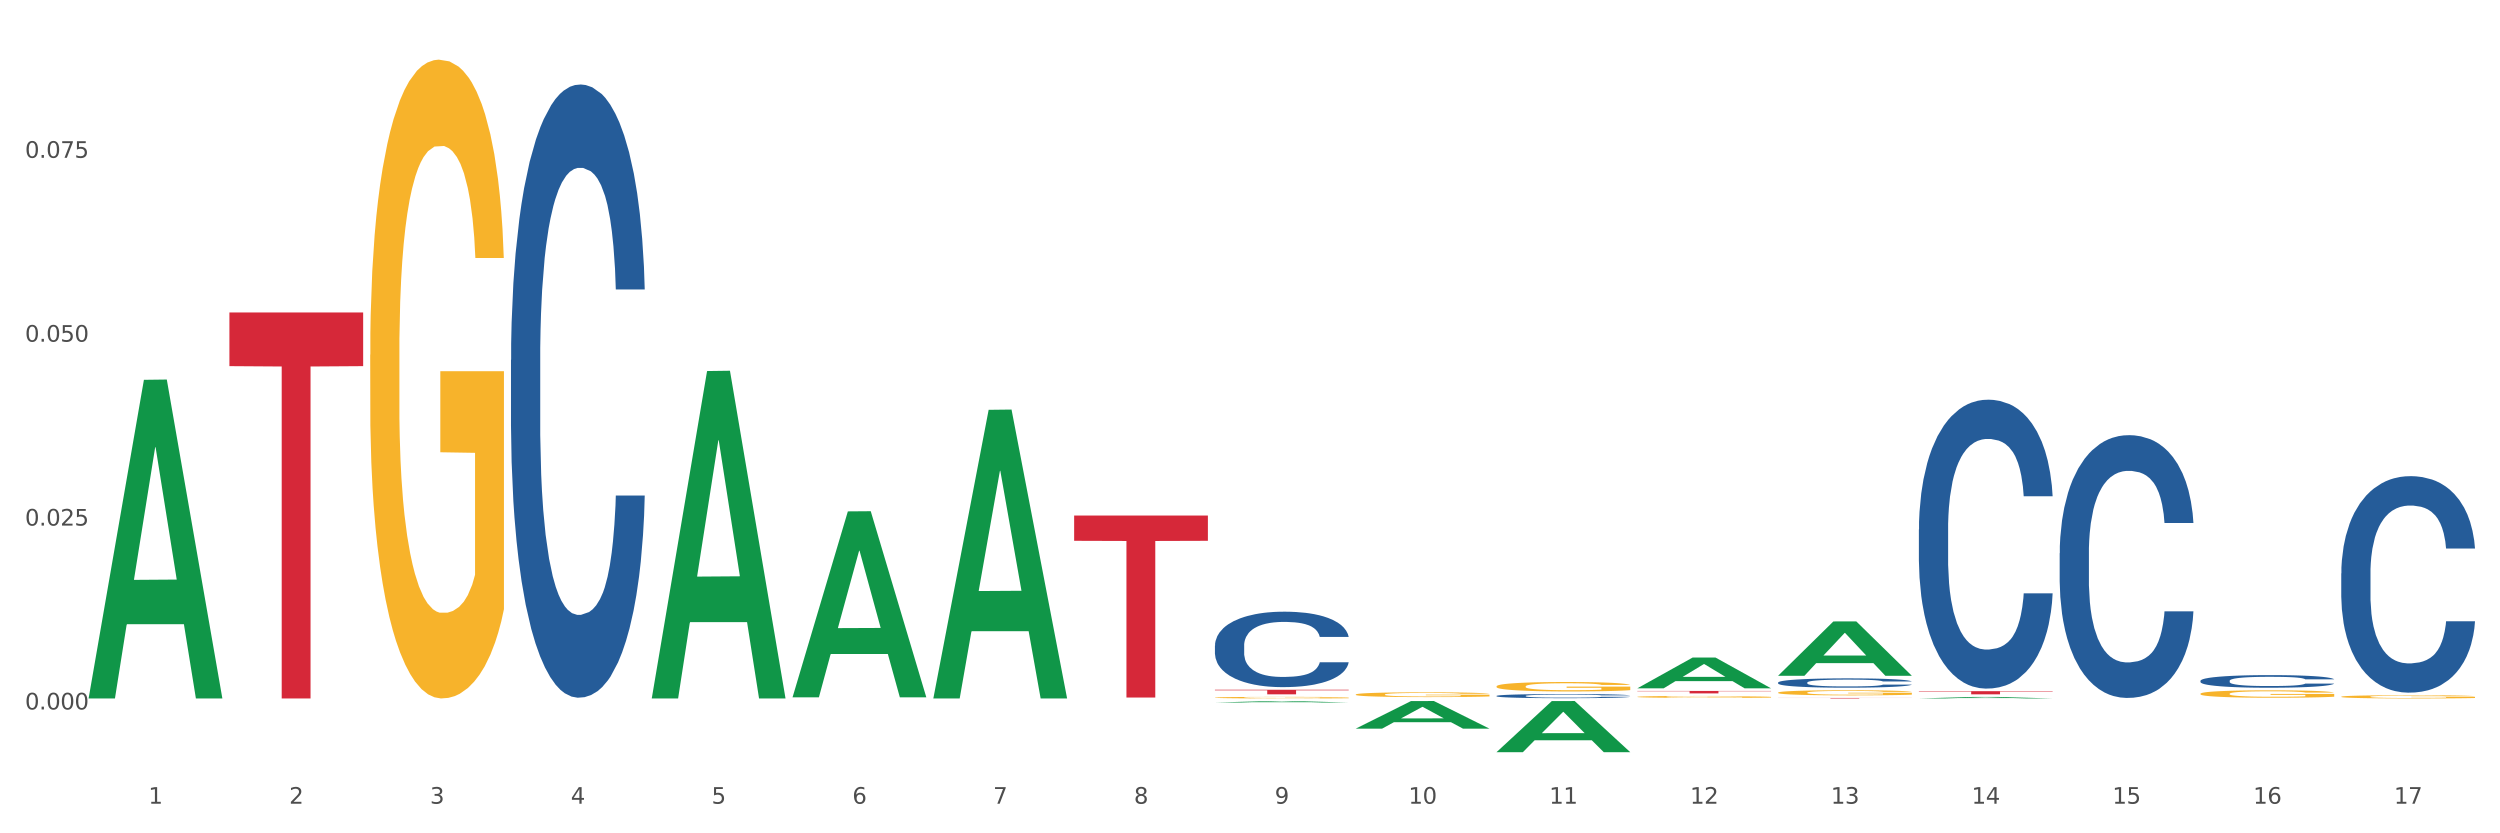 <?xml version="1.0" encoding="utf-8" standalone="no"?>
<!DOCTYPE svg PUBLIC "-//W3C//DTD SVG 1.1//EN"
  "http://www.w3.org/Graphics/SVG/1.1/DTD/svg11.dtd">
<svg xmlns:xlink="http://www.w3.org/1999/xlink" width="1080pt" height="360pt" viewBox="0 0 1080 360" xmlns="http://www.w3.org/2000/svg" version="1.1">
 <rect x="0" y="0" width="1080" height="360" fill="#333333" stroke="none"/>
 <defs>
  <style type="text/css">*{stroke-linejoin: round; stroke-linecap: butt}</style>
 </defs>
 <g id="figure_1">
  <g id="patch_1">
   <path d="M 0 360 
L 1080 360 
L 1080 0 
L 0 0 
z
" style="fill: #ffffff; stroke: #ffffff; stroke-linejoin: miter"/>
  </g>
  <g id="axes_1">
   <g id="matplotlib.axis_1">
    <g id="xtick_1">
     <g id="text_1">
      <!-- 1 -->
      <g style="fill: #4d4d4d" transform="translate(64.119 347.204) scale(0.096 -0.096)">
       <defs>
        <path id="DejaVuSans-31" d="M 794 531 
L 1825 531 
L 1825 4091 
L 703 3866 
L 703 4441 
L 1819 4666 
L 2450 4666 
L 2450 531 
L 3481 531 
L 3481 0 
L 794 0 
L 794 531 
z
" transform="scale(0.016)"/>
       </defs>
       <use xlink:href="#DejaVuSans-31"/>
      </g>
     </g>
    </g>
    <g id="xtick_2">
     <g id="text_2">
      <!-- 2 -->
      <g style="fill: #4d4d4d" transform="translate(124.94 347.204) scale(0.096 -0.096)">
       <defs>
        <path id="DejaVuSans-32" d="M 1228 531 
L 3431 531 
L 3431 0 
L 469 0 
L 469 531 
Q 828 903 1448 1529 
Q 2069 2156 2228 2338 
Q 2531 2678 2651 2914 
Q 2772 3150 2772 3378 
Q 2772 3750 2511 3984 
Q 2250 4219 1831 4219 
Q 1534 4219 1204 4116 
Q 875 4013 500 3803 
L 500 4441 
Q 881 4594 1212 4672 
Q 1544 4750 1819 4750 
Q 2544 4750 2975 4387 
Q 3406 4025 3406 3419 
Q 3406 3131 3298 2873 
Q 3191 2616 2906 2266 
Q 2828 2175 2409 1742 
Q 1991 1309 1228 531 
z
" transform="scale(0.016)"/>
       </defs>
       <use xlink:href="#DejaVuSans-32"/>
      </g>
     </g>
    </g>
    <g id="xtick_3">
     <g id="text_3">
      <!-- 3 -->
      <g style="fill: #4d4d4d" transform="translate(185.761 347.204) scale(0.096 -0.096)">
       <defs>
        <path id="DejaVuSans-33" d="M 2597 2516 
Q 3050 2419 3304 2112 
Q 3559 1806 3559 1356 
Q 3559 666 3084 287 
Q 2609 -91 1734 -91 
Q 1441 -91 1130 -33 
Q 819 25 488 141 
L 488 750 
Q 750 597 1062 519 
Q 1375 441 1716 441 
Q 2309 441 2620 675 
Q 2931 909 2931 1356 
Q 2931 1769 2642 2001 
Q 2353 2234 1838 2234 
L 1294 2234 
L 1294 2753 
L 1863 2753 
Q 2328 2753 2575 2939 
Q 2822 3125 2822 3475 
Q 2822 3834 2567 4026 
Q 2313 4219 1838 4219 
Q 1578 4219 1281 4162 
Q 984 4106 628 3988 
L 628 4550 
Q 988 4650 1302 4700 
Q 1616 4750 1894 4750 
Q 2613 4750 3031 4423 
Q 3450 4097 3450 3541 
Q 3450 3153 3228 2886 
Q 3006 2619 2597 2516 
z
" transform="scale(0.016)"/>
       </defs>
       <use xlink:href="#DejaVuSans-33"/>
      </g>
     </g>
    </g>
    <g id="xtick_4">
     <g id="text_4">
      <!-- 4 -->
      <g style="fill: #4d4d4d" transform="translate(246.582 347.204) scale(0.096 -0.096)">
       <defs>
        <path id="DejaVuSans-34" d="M 2419 4116 
L 825 1625 
L 2419 1625 
L 2419 4116 
z
M 2253 4666 
L 3047 4666 
L 3047 1625 
L 3713 1625 
L 3713 1100 
L 3047 1100 
L 3047 0 
L 2419 0 
L 2419 1100 
L 313 1100 
L 313 1709 
L 2253 4666 
z
" transform="scale(0.016)"/>
       </defs>
       <use xlink:href="#DejaVuSans-34"/>
      </g>
     </g>
    </g>
    <g id="xtick_5">
     <g id="text_5">
      <!-- 5 -->
      <g style="fill: #4d4d4d" transform="translate(307.403 347.204) scale(0.096 -0.096)">
       <defs>
        <path id="DejaVuSans-35" d="M 691 4666 
L 3169 4666 
L 3169 4134 
L 1269 4134 
L 1269 2991 
Q 1406 3038 1543 3061 
Q 1681 3084 1819 3084 
Q 2600 3084 3056 2656 
Q 3513 2228 3513 1497 
Q 3513 744 3044 326 
Q 2575 -91 1722 -91 
Q 1428 -91 1123 -41 
Q 819 9 494 109 
L 494 744 
Q 775 591 1075 516 
Q 1375 441 1709 441 
Q 2250 441 2565 725 
Q 2881 1009 2881 1497 
Q 2881 1984 2565 2268 
Q 2250 2553 1709 2553 
Q 1456 2553 1204 2497 
Q 953 2441 691 2322 
L 691 4666 
z
" transform="scale(0.016)"/>
       </defs>
       <use xlink:href="#DejaVuSans-35"/>
      </g>
     </g>
    </g>
    <g id="xtick_6">
     <g id="text_6">
      <!-- 6 -->
      <g style="fill: #4d4d4d" transform="translate(368.224 347.204) scale(0.096 -0.096)">
       <defs>
        <path id="DejaVuSans-36" d="M 2113 2584 
Q 1688 2584 1439 2293 
Q 1191 2003 1191 1497 
Q 1191 994 1439 701 
Q 1688 409 2113 409 
Q 2538 409 2786 701 
Q 3034 994 3034 1497 
Q 3034 2003 2786 2293 
Q 2538 2584 2113 2584 
z
M 3366 4563 
L 3366 3988 
Q 3128 4100 2886 4159 
Q 2644 4219 2406 4219 
Q 1781 4219 1451 3797 
Q 1122 3375 1075 2522 
Q 1259 2794 1537 2939 
Q 1816 3084 2150 3084 
Q 2853 3084 3261 2657 
Q 3669 2231 3669 1497 
Q 3669 778 3244 343 
Q 2819 -91 2113 -91 
Q 1303 -91 875 529 
Q 447 1150 447 2328 
Q 447 3434 972 4092 
Q 1497 4750 2381 4750 
Q 2619 4750 2861 4703 
Q 3103 4656 3366 4563 
z
" transform="scale(0.016)"/>
       </defs>
       <use xlink:href="#DejaVuSans-36"/>
      </g>
     </g>
    </g>
    <g id="xtick_7">
     <g id="text_7">
      <!-- 7 -->
      <g style="fill: #4d4d4d" transform="translate(429.045 347.204) scale(0.096 -0.096)">
       <defs>
        <path id="DejaVuSans-37" d="M 525 4666 
L 3525 4666 
L 3525 4397 
L 1831 0 
L 1172 0 
L 2766 4134 
L 525 4134 
L 525 4666 
z
" transform="scale(0.016)"/>
       </defs>
       <use xlink:href="#DejaVuSans-37"/>
      </g>
     </g>
    </g>
    <g id="xtick_8">
     <g id="text_8">
      <!-- 8 -->
      <g style="fill: #4d4d4d" transform="translate(489.866 347.204) scale(0.096 -0.096)">
       <defs>
        <path id="DejaVuSans-38" d="M 2034 2216 
Q 1584 2216 1326 1975 
Q 1069 1734 1069 1313 
Q 1069 891 1326 650 
Q 1584 409 2034 409 
Q 2484 409 2743 651 
Q 3003 894 3003 1313 
Q 3003 1734 2745 1975 
Q 2488 2216 2034 2216 
z
M 1403 2484 
Q 997 2584 770 2862 
Q 544 3141 544 3541 
Q 544 4100 942 4425 
Q 1341 4750 2034 4750 
Q 2731 4750 3128 4425 
Q 3525 4100 3525 3541 
Q 3525 3141 3298 2862 
Q 3072 2584 2669 2484 
Q 3125 2378 3379 2068 
Q 3634 1759 3634 1313 
Q 3634 634 3220 271 
Q 2806 -91 2034 -91 
Q 1263 -91 848 271 
Q 434 634 434 1313 
Q 434 1759 690 2068 
Q 947 2378 1403 2484 
z
M 1172 3481 
Q 1172 3119 1398 2916 
Q 1625 2713 2034 2713 
Q 2441 2713 2670 2916 
Q 2900 3119 2900 3481 
Q 2900 3844 2670 4047 
Q 2441 4250 2034 4250 
Q 1625 4250 1398 4047 
Q 1172 3844 1172 3481 
z
" transform="scale(0.016)"/>
       </defs>
       <use xlink:href="#DejaVuSans-38"/>
      </g>
     </g>
    </g>
    <g id="xtick_9">
     <g id="text_9">
      <!-- 9 -->
      <g style="fill: #4d4d4d" transform="translate(550.688 347.204) scale(0.096 -0.096)">
       <defs>
        <path id="DejaVuSans-39" d="M 703 97 
L 703 672 
Q 941 559 1184 500 
Q 1428 441 1663 441 
Q 2288 441 2617 861 
Q 2947 1281 2994 2138 
Q 2813 1869 2534 1725 
Q 2256 1581 1919 1581 
Q 1219 1581 811 2004 
Q 403 2428 403 3163 
Q 403 3881 828 4315 
Q 1253 4750 1959 4750 
Q 2769 4750 3195 4129 
Q 3622 3509 3622 2328 
Q 3622 1225 3098 567 
Q 2575 -91 1691 -91 
Q 1453 -91 1209 -44 
Q 966 3 703 97 
z
M 1959 2075 
Q 2384 2075 2632 2365 
Q 2881 2656 2881 3163 
Q 2881 3666 2632 3958 
Q 2384 4250 1959 4250 
Q 1534 4250 1286 3958 
Q 1038 3666 1038 3163 
Q 1038 2656 1286 2365 
Q 1534 2075 1959 2075 
z
" transform="scale(0.016)"/>
       </defs>
       <use xlink:href="#DejaVuSans-39"/>
      </g>
     </g>
    </g>
    <g id="xtick_10">
     <g id="text_10">
      <!-- 10 -->
      <g style="fill: #4d4d4d" transform="translate(608.455 347.204) scale(0.096 -0.096)">
       <defs>
        <path id="DejaVuSans-30" d="M 2034 4250 
Q 1547 4250 1301 3770 
Q 1056 3291 1056 2328 
Q 1056 1369 1301 889 
Q 1547 409 2034 409 
Q 2525 409 2770 889 
Q 3016 1369 3016 2328 
Q 3016 3291 2770 3770 
Q 2525 4250 2034 4250 
z
M 2034 4750 
Q 2819 4750 3233 4129 
Q 3647 3509 3647 2328 
Q 3647 1150 3233 529 
Q 2819 -91 2034 -91 
Q 1250 -91 836 529 
Q 422 1150 422 2328 
Q 422 3509 836 4129 
Q 1250 4750 2034 4750 
z
" transform="scale(0.016)"/>
       </defs>
       <use xlink:href="#DejaVuSans-31"/>
       <use xlink:href="#DejaVuSans-30" transform="translate(63.623 0)"/>
      </g>
     </g>
    </g>
    <g id="xtick_11">
     <g id="text_11">
      <!-- 11 -->
      <g style="fill: #4d4d4d" transform="translate(669.276 347.204) scale(0.096 -0.096)">
       <use xlink:href="#DejaVuSans-31"/>
       <use xlink:href="#DejaVuSans-31" transform="translate(63.623 0)"/>
      </g>
     </g>
    </g>
    <g id="xtick_12">
     <g id="text_12">
      <!-- 12 -->
      <g style="fill: #4d4d4d" transform="translate(730.097 347.204) scale(0.096 -0.096)">
       <use xlink:href="#DejaVuSans-31"/>
       <use xlink:href="#DejaVuSans-32" transform="translate(63.623 0)"/>
      </g>
     </g>
    </g>
    <g id="xtick_13">
     <g id="text_13">
      <!-- 13 -->
      <g style="fill: #4d4d4d" transform="translate(790.918 347.204) scale(0.096 -0.096)">
       <use xlink:href="#DejaVuSans-31"/>
       <use xlink:href="#DejaVuSans-33" transform="translate(63.623 0)"/>
      </g>
     </g>
    </g>
    <g id="xtick_14">
     <g id="text_14">
      <!-- 14 -->
      <g style="fill: #4d4d4d" transform="translate(851.739 347.204) scale(0.096 -0.096)">
       <use xlink:href="#DejaVuSans-31"/>
       <use xlink:href="#DejaVuSans-34" transform="translate(63.623 0)"/>
      </g>
     </g>
    </g>
    <g id="xtick_15">
     <g id="text_15">
      <!-- 15 -->
      <g style="fill: #4d4d4d" transform="translate(912.56 347.204) scale(0.096 -0.096)">
       <use xlink:href="#DejaVuSans-31"/>
       <use xlink:href="#DejaVuSans-35" transform="translate(63.623 0)"/>
      </g>
     </g>
    </g>
    <g id="xtick_16">
     <g id="text_16">
      <!-- 16 -->
      <g style="fill: #4d4d4d" transform="translate(973.381 347.204) scale(0.096 -0.096)">
       <use xlink:href="#DejaVuSans-31"/>
       <use xlink:href="#DejaVuSans-36" transform="translate(63.623 0)"/>
      </g>
     </g>
    </g>
    <g id="xtick_17">
     <g id="text_17">
      <!-- 17 -->
      <g style="fill: #4d4d4d" transform="translate(1034.202 347.204) scale(0.096 -0.096)">
       <use xlink:href="#DejaVuSans-31"/>
       <use xlink:href="#DejaVuSans-37" transform="translate(63.623 0)"/>
      </g>
     </g>
    </g>
    <g id="xtick_18"/>
    <g id="xtick_19"/>
    <g id="xtick_20"/>
    <g id="xtick_21"/>
    <g id="xtick_22"/>
    <g id="xtick_23"/>
    <g id="xtick_24"/>
    <g id="xtick_25"/>
    <g id="xtick_26"/>
    <g id="xtick_27"/>
    <g id="xtick_28"/>
    <g id="xtick_29"/>
    <g id="xtick_30"/>
    <g id="xtick_31"/>
    <g id="xtick_32"/>
    <g id="xtick_33"/>
   </g>
   <g id="matplotlib.axis_2">
    <g id="ytick_1">
     <g id="text_18">
      <!-- 0.000 -->
      <g style="fill: #4d4d4d" transform="translate(10.8 306.49) scale(0.096 -0.096)">
       <defs>
        <path id="DejaVuSans-2e" d="M 684 794 
L 1344 794 
L 1344 0 
L 684 0 
L 684 794 
z
" transform="scale(0.016)"/>
       </defs>
       <use xlink:href="#DejaVuSans-30"/>
       <use xlink:href="#DejaVuSans-2e" transform="translate(63.623 0)"/>
       <use xlink:href="#DejaVuSans-30" transform="translate(95.41 0)"/>
       <use xlink:href="#DejaVuSans-30" transform="translate(159.033 0)"/>
       <use xlink:href="#DejaVuSans-30" transform="translate(222.656 0)"/>
      </g>
     </g>
    </g>
    <g id="ytick_2">
     <g id="text_19">
      <!-- 0.025 -->
      <g style="fill: #4d4d4d" transform="translate(10.8 227.051) scale(0.096 -0.096)">
       <use xlink:href="#DejaVuSans-30"/>
       <use xlink:href="#DejaVuSans-2e" transform="translate(63.623 0)"/>
       <use xlink:href="#DejaVuSans-30" transform="translate(95.41 0)"/>
       <use xlink:href="#DejaVuSans-32" transform="translate(159.033 0)"/>
       <use xlink:href="#DejaVuSans-35" transform="translate(222.656 0)"/>
      </g>
     </g>
    </g>
    <g id="ytick_3">
     <g id="text_20">
      <!-- 0.050 -->
      <g style="fill: #4d4d4d" transform="translate(10.8 147.611) scale(0.096 -0.096)">
       <use xlink:href="#DejaVuSans-30"/>
       <use xlink:href="#DejaVuSans-2e" transform="translate(63.623 0)"/>
       <use xlink:href="#DejaVuSans-30" transform="translate(95.41 0)"/>
       <use xlink:href="#DejaVuSans-35" transform="translate(159.033 0)"/>
       <use xlink:href="#DejaVuSans-30" transform="translate(222.656 0)"/>
      </g>
     </g>
    </g>
    <g id="ytick_4">
     <g id="text_21">
      <!-- 0.075 -->
      <g style="fill: #4d4d4d" transform="translate(10.8 68.172) scale(0.096 -0.096)">
       <use xlink:href="#DejaVuSans-30"/>
       <use xlink:href="#DejaVuSans-2e" transform="translate(63.623 0)"/>
       <use xlink:href="#DejaVuSans-30" transform="translate(95.41 0)"/>
       <use xlink:href="#DejaVuSans-37" transform="translate(159.033 0)"/>
       <use xlink:href="#DejaVuSans-35" transform="translate(222.656 0)"/>
      </g>
     </g>
    </g>
    <g id="ytick_5"/>
    <g id="ytick_6"/>
    <g id="ytick_7"/>
    <g id="ytick_8"/>
   </g>
   <g id="PolyCollection_1">
    <path d="M 38.283 301.476 
L 38.343 301.346 
L 62.169 164.084 
L 72.058 163.955 
L 96.063 301.734 
L 84.626 301.734 
L 79.444 269.651 
L 54.843 269.651 
L 54.664 270.168 
L 49.66 301.734 
L 38.283 301.734 
L 38.283 301.476 
L 57.94 250.504 
L 76.346 250.374 
L 67.233 193.322 
L 67.113 193.063 
L 66.994 193.451 
L 57.881 250.374 
L 57.94 250.504 
L 38.283 301.476 
z
" clip-path="url(#p2cca2218b0)" style="fill: #109648"/>
    <path d="M 646.494 296.516 
L 646.562 296.512 
L 646.562 296.377 
L 646.698 296.262 
L 647.38 295.981 
L 648.404 295.75 
L 649.154 295.627 
L 649.904 295.526 
L 650.791 295.425 
L 651.883 295.32 
L 653.861 295.167 
L 655.089 295.089 
L 656.59 295.006 
L 659.318 294.887 
L 661.297 294.82 
L 663.343 294.764 
L 666.686 294.696 
L 668.869 294.666 
L 671.188 294.644 
L 673.985 294.629 
L 676.1 294.625 
L 680.739 294.637 
L 684.695 294.67 
L 686.605 294.696 
L 689.061 294.741 
L 690.357 294.771 
L 692.472 294.831 
L 694.655 294.909 
L 696.156 294.977 
L 698.407 295.104 
L 700.112 295.231 
L 701.681 295.387 
L 702.5 295.496 
L 703.114 295.597 
L 703.66 295.712 
L 704.205 295.895 
L 691.926 295.895 
L 691.449 295.765 
L 690.698 295.641 
L 689.607 295.522 
L 688.652 295.447 
L 687.015 295.354 
L 685.514 295.294 
L 683.945 295.249 
L 682.035 295.212 
L 680.534 295.193 
L 678.419 295.178 
L 674.258 295.182 
L 671.461 295.212 
L 669.551 295.249 
L 668.323 295.283 
L 667.232 295.32 
L 666.004 295.373 
L 664.571 295.451 
L 663.548 295.522 
L 662.525 295.612 
L 661.706 295.701 
L 660.956 295.806 
L 660.342 295.918 
L 659.864 296.034 
L 659.455 296.176 
L 659.114 296.411 
L 659.114 296.923 
L 659.25 297.039 
L 659.591 297.192 
L 660.001 297.308 
L 660.683 297.446 
L 661.297 297.539 
L 662.456 297.674 
L 663.753 297.786 
L 664.776 297.857 
L 665.799 297.916 
L 667.573 297.999 
L 669.551 298.066 
L 671.256 298.107 
L 673.576 298.144 
L 675.145 298.159 
L 676.509 298.167 
L 679.852 298.167 
L 682.239 298.156 
L 684.9 298.129 
L 686.946 298.096 
L 688.652 298.055 
L 690.562 297.987 
L 691.79 297.924 
L 691.79 297.143 
L 676.782 297.139 
L 676.782 296.62 
L 704.274 296.62 
L 704.274 298.144 
L 703.114 298.223 
L 701.818 298.294 
L 700.453 298.357 
L 698.407 298.436 
L 695.951 298.51 
L 693.768 298.563 
L 691.449 298.608 
L 688.72 298.649 
L 685.173 298.686 
L 682.99 298.701 
L 680.261 298.712 
L 677.055 298.716 
L 674.258 298.708 
L 671.529 298.69 
L 668.664 298.656 
L 665.867 298.608 
L 663.753 298.559 
L 661.638 298.499 
L 659.387 298.421 
L 657.613 298.346 
L 656.249 298.279 
L 654.748 298.193 
L 653.111 298.081 
L 651.883 297.98 
L 650.791 297.875 
L 649.632 297.741 
L 648.813 297.625 
L 647.994 297.479 
L 647.517 297.371 
L 646.971 297.203 
L 646.562 296.968 
L 646.494 296.516 
z
" clip-path="url(#p2cca2218b0)" style="fill: #f7b32b"/>
    <path d="M 707.315 301.035 
L 707.383 301.034 
L 707.383 301.007 
L 707.519 300.983 
L 708.202 300.927 
L 709.225 300.88 
L 709.975 300.855 
L 710.726 300.835 
L 711.612 300.814 
L 712.704 300.793 
L 714.682 300.762 
L 715.91 300.747 
L 717.411 300.73 
L 720.14 300.706 
L 722.118 300.692 
L 724.164 300.681 
L 727.507 300.667 
L 729.69 300.661 
L 732.009 300.657 
L 734.806 300.654 
L 736.921 300.653 
L 741.56 300.655 
L 745.516 300.662 
L 747.426 300.667 
L 749.882 300.676 
L 751.178 300.682 
L 753.293 300.694 
L 755.476 300.71 
L 756.977 300.724 
L 759.228 300.75 
L 760.933 300.775 
L 762.502 300.807 
L 763.321 300.829 
L 763.935 300.849 
L 764.481 300.872 
L 765.026 300.909 
L 752.747 300.909 
L 752.27 300.883 
L 751.519 300.858 
L 750.428 300.834 
L 749.473 300.819 
L 747.836 300.8 
L 746.335 300.788 
L 744.766 300.779 
L 742.856 300.771 
L 741.355 300.768 
L 739.24 300.765 
L 735.079 300.765 
L 732.282 300.771 
L 730.372 300.779 
L 729.144 300.786 
L 728.053 300.793 
L 726.825 300.804 
L 725.392 300.82 
L 724.369 300.834 
L 723.346 300.852 
L 722.527 300.87 
L 721.777 300.891 
L 721.163 300.914 
L 720.685 300.937 
L 720.276 300.966 
L 719.935 301.013 
L 719.935 301.117 
L 720.071 301.14 
L 720.412 301.171 
L 720.822 301.194 
L 721.504 301.222 
L 722.118 301.241 
L 723.278 301.268 
L 724.574 301.291 
L 725.597 301.305 
L 726.62 301.317 
L 728.394 301.334 
L 730.372 301.348 
L 732.078 301.356 
L 734.397 301.363 
L 735.966 301.366 
L 737.33 301.368 
L 740.673 301.368 
L 743.061 301.366 
L 745.721 301.36 
L 747.768 301.354 
L 749.473 301.345 
L 751.383 301.332 
L 752.611 301.319 
L 752.611 301.161 
L 737.603 301.161 
L 737.603 301.056 
L 765.095 301.056 
L 765.095 301.363 
L 763.935 301.379 
L 762.639 301.394 
L 761.275 301.406 
L 759.228 301.422 
L 756.772 301.437 
L 754.589 301.448 
L 752.27 301.457 
L 749.541 301.465 
L 745.994 301.473 
L 743.811 301.476 
L 741.082 301.478 
L 737.876 301.479 
L 735.079 301.477 
L 732.35 301.474 
L 729.485 301.467 
L 726.688 301.457 
L 724.574 301.447 
L 722.459 301.435 
L 720.208 301.419 
L 718.434 301.404 
L 717.07 301.391 
L 715.569 301.373 
L 713.932 301.351 
L 712.704 301.33 
L 711.612 301.309 
L 710.453 301.282 
L 709.634 301.259 
L 708.815 301.229 
L 708.338 301.207 
L 707.792 301.173 
L 707.383 301.126 
L 707.315 301.035 
z
" clip-path="url(#p2cca2218b0)" style="fill: #f7b32b"/>
    <path d="M 828.957 298.588 
L 886.737 298.588 
L 886.737 298.778 
L 864.008 298.779 
L 864.008 299.953 
L 851.549 299.953 
L 851.549 298.779 
L 828.957 298.778 
L 828.957 298.59 
L 828.957 298.588 
z
" clip-path="url(#p2cca2218b0)" style="fill: #d62839"/>
    <path d="M 707.315 298.47 
L 765.095 298.47 
L 765.095 298.62 
L 742.366 298.621 
L 742.366 299.545 
L 729.906 299.545 
L 729.906 298.621 
L 707.315 298.62 
L 707.315 298.472 
L 707.315 298.47 
z
" clip-path="url(#p2cca2218b0)" style="fill: #d62839"/>
    <path d="M 524.851 297.953 
L 582.632 297.953 
L 582.632 298.23 
L 559.903 298.232 
L 559.903 299.944 
L 547.443 299.944 
L 547.443 298.232 
L 524.851 298.23 
L 524.851 297.955 
L 524.851 297.953 
z
" clip-path="url(#p2cca2218b0)" style="fill: #d62839"/>
    <path d="M 464.03 222.705 
L 521.81 222.705 
L 521.81 233.63 
L 499.082 233.704 
L 499.082 301.323 
L 486.622 301.323 
L 486.622 233.704 
L 464.03 233.63 
L 464.03 222.778 
L 464.03 222.705 
z
" clip-path="url(#p2cca2218b0)" style="fill: #d62839"/>
    <path d="M 99.104 134.999 
L 156.884 134.999 
L 156.884 158.17 
L 134.155 158.326 
L 134.155 301.734 
L 121.696 301.734 
L 121.696 158.326 
L 99.104 158.17 
L 99.104 135.156 
L 99.104 134.999 
z
" clip-path="url(#p2cca2218b0)" style="fill: #d62839"/>
    <path d="M 768.136 299.212 
L 768.204 299.21 
L 768.204 299.137 
L 768.34 299.075 
L 769.023 298.923 
L 770.046 298.798 
L 770.796 298.732 
L 771.547 298.677 
L 772.433 298.623 
L 773.525 298.566 
L 775.503 298.483 
L 776.731 298.441 
L 778.232 298.397 
L 780.961 298.332 
L 782.939 298.296 
L 784.985 298.265 
L 788.328 298.229 
L 790.511 298.213 
L 792.83 298.201 
L 795.627 298.193 
L 797.742 298.191 
L 802.381 298.197 
L 806.337 298.215 
L 808.247 298.229 
L 810.703 298.253 
L 811.999 298.27 
L 814.114 298.302 
L 816.297 298.344 
L 817.798 298.38 
L 820.049 298.449 
L 821.755 298.518 
L 823.323 298.602 
L 824.142 298.661 
L 824.756 298.715 
L 825.302 298.778 
L 825.848 298.877 
L 813.568 298.877 
L 813.091 298.806 
L 812.341 298.74 
L 811.249 298.675 
L 810.294 298.635 
L 808.657 298.584 
L 807.156 298.552 
L 805.587 298.528 
L 803.677 298.508 
L 802.176 298.498 
L 800.061 298.489 
L 795.9 298.491 
L 793.103 298.508 
L 791.193 298.528 
L 789.965 298.546 
L 788.874 298.566 
L 787.646 298.594 
L 786.213 298.637 
L 785.19 298.675 
L 784.167 298.724 
L 783.348 298.772 
L 782.598 298.828 
L 781.984 298.889 
L 781.506 298.952 
L 781.097 299.028 
L 780.756 299.155 
L 780.756 299.432 
L 780.892 299.494 
L 781.233 299.577 
L 781.643 299.64 
L 782.325 299.714 
L 782.939 299.765 
L 784.099 299.837 
L 785.395 299.898 
L 786.418 299.936 
L 787.441 299.969 
L 789.215 300.013 
L 791.193 300.049 
L 792.899 300.071 
L 795.218 300.092 
L 796.787 300.1 
L 798.151 300.104 
L 801.494 300.104 
L 803.882 300.098 
L 806.542 300.084 
L 808.589 300.065 
L 810.294 300.043 
L 812.204 300.007 
L 813.432 299.973 
L 813.432 299.551 
L 798.424 299.549 
L 798.424 299.268 
L 825.916 299.268 
L 825.916 300.092 
L 824.756 300.134 
L 823.46 300.172 
L 822.096 300.207 
L 820.049 300.249 
L 817.593 300.289 
L 815.41 300.318 
L 813.091 300.342 
L 810.362 300.364 
L 806.815 300.384 
L 804.632 300.392 
L 801.903 300.398 
L 798.697 300.4 
L 795.9 300.396 
L 793.171 300.386 
L 790.306 300.368 
L 787.509 300.342 
L 785.395 300.316 
L 783.28 300.283 
L 781.029 300.241 
L 779.255 300.201 
L 777.891 300.164 
L 776.39 300.118 
L 774.753 300.057 
L 773.525 300.003 
L 772.433 299.946 
L 771.274 299.874 
L 770.455 299.811 
L 769.637 299.732 
L 769.159 299.674 
L 768.613 299.583 
L 768.204 299.456 
L 768.136 299.212 
z
" clip-path="url(#p2cca2218b0)" style="fill: #f7b32b"/>
    <path d="M 950.599 299.701 
L 950.667 299.698 
L 950.667 299.592 
L 950.804 299.501 
L 951.486 299.28 
L 952.509 299.098 
L 953.259 299.001 
L 954.01 298.922 
L 954.897 298.842 
L 955.988 298.76 
L 957.966 298.639 
L 959.194 298.578 
L 960.695 298.513 
L 963.424 298.419 
L 965.402 298.366 
L 967.449 298.322 
L 970.791 298.269 
L 972.974 298.245 
L 975.294 298.228 
L 978.09 298.216 
L 980.205 298.213 
L 984.844 298.222 
L 988.801 298.248 
L 990.711 298.269 
L 993.166 298.304 
L 994.463 298.328 
L 996.577 298.375 
L 998.76 298.436 
L 1000.261 298.489 
L 1002.512 298.589 
L 1004.218 298.689 
L 1005.787 298.813 
L 1006.605 298.898 
L 1007.219 298.978 
L 1007.765 299.069 
L 1008.311 299.213 
L 996.032 299.213 
L 995.554 299.11 
L 994.804 299.013 
L 993.712 298.919 
L 992.757 298.86 
L 991.12 298.786 
L 989.619 298.739 
L 988.05 298.704 
L 986.14 298.675 
L 984.639 298.66 
L 982.525 298.648 
L 978.363 298.651 
L 975.566 298.675 
L 973.656 298.704 
L 972.428 298.73 
L 971.337 298.76 
L 970.109 298.801 
L 968.677 298.863 
L 967.653 298.919 
L 966.63 298.989 
L 965.811 299.06 
L 965.061 299.142 
L 964.447 299.23 
L 963.97 299.322 
L 963.56 299.433 
L 963.219 299.619 
L 963.219 300.022 
L 963.356 300.113 
L 963.697 300.233 
L 964.106 300.324 
L 964.788 300.433 
L 965.402 300.507 
L 966.562 300.613 
L 967.858 300.701 
L 968.881 300.757 
L 969.904 300.804 
L 971.678 300.869 
L 973.656 300.921 
L 975.362 300.954 
L 977.681 300.983 
L 979.25 300.995 
L 980.615 301.001 
L 983.957 301.001 
L 986.345 300.992 
L 989.005 300.971 
L 991.052 300.945 
L 992.757 300.913 
L 994.667 300.86 
L 995.895 300.81 
L 995.895 300.195 
L 980.887 300.192 
L 980.887 299.783 
L 1008.379 299.783 
L 1008.379 300.983 
L 1007.219 301.045 
L 1005.923 301.101 
L 1004.559 301.151 
L 1002.512 301.213 
L 1000.056 301.271 
L 997.873 301.313 
L 995.554 301.348 
L 992.825 301.38 
L 989.278 301.41 
L 987.095 301.421 
L 984.366 301.43 
L 981.16 301.433 
L 978.363 301.427 
L 975.635 301.413 
L 972.77 301.386 
L 969.973 301.348 
L 967.858 301.31 
L 965.743 301.263 
L 963.492 301.201 
L 961.718 301.142 
L 960.354 301.089 
L 958.853 301.021 
L 957.216 300.933 
L 955.988 300.854 
L 954.897 300.771 
L 953.737 300.666 
L 952.918 300.574 
L 952.1 300.46 
L 951.622 300.374 
L 951.076 300.242 
L 950.667 300.057 
L 950.599 299.701 
z
" clip-path="url(#p2cca2218b0)" style="fill: #f7b32b"/>
    <path d="M 159.925 153.288 
L 159.993 153.036 
L 159.993 143.962 
L 160.13 136.149 
L 160.812 117.247 
L 161.835 101.621 
L 162.586 93.304 
L 163.336 86.499 
L 164.223 79.694 
L 165.314 72.637 
L 167.293 62.304 
L 168.52 57.011 
L 170.021 51.467 
L 172.75 43.402 
L 174.728 38.865 
L 176.775 35.085 
L 180.117 30.548 
L 182.3 28.532 
L 184.62 27.02 
L 187.417 26.012 
L 189.531 25.759 
L 194.17 26.516 
L 198.127 28.784 
L 200.037 30.548 
L 202.493 33.572 
L 203.789 35.589 
L 205.904 39.621 
L 208.087 44.914 
L 209.587 49.45 
L 211.838 58.02 
L 213.544 66.589 
L 215.113 77.174 
L 215.931 84.483 
L 216.545 91.288 
L 217.091 99.101 
L 217.637 111.45 
L 205.358 111.45 
L 204.88 102.629 
L 204.13 94.312 
L 203.038 86.247 
L 202.083 81.207 
L 200.446 74.906 
L 198.945 70.873 
L 197.376 67.849 
L 195.466 65.329 
L 193.966 64.068 
L 191.851 63.06 
L 187.69 63.312 
L 184.893 65.329 
L 182.983 67.849 
L 181.755 70.117 
L 180.663 72.637 
L 179.435 76.166 
L 178.003 81.459 
L 176.979 86.247 
L 175.956 92.296 
L 175.138 98.345 
L 174.387 105.402 
L 173.773 112.963 
L 173.296 120.776 
L 172.886 130.353 
L 172.545 146.231 
L 172.545 180.759 
L 172.682 188.572 
L 173.023 198.905 
L 173.432 206.718 
L 174.114 216.044 
L 174.728 222.344 
L 175.888 231.418 
L 177.184 238.978 
L 178.207 243.767 
L 179.231 247.8 
L 181.004 253.344 
L 182.983 257.881 
L 184.688 260.653 
L 187.007 263.174 
L 188.576 264.182 
L 189.941 264.686 
L 193.283 264.686 
L 195.671 263.93 
L 198.331 262.165 
L 200.378 259.897 
L 202.083 257.125 
L 203.993 252.588 
L 205.221 248.304 
L 205.221 195.629 
L 190.214 195.377 
L 190.214 160.345 
L 217.705 160.345 
L 217.705 263.174 
L 216.545 268.466 
L 215.249 273.255 
L 213.885 277.539 
L 211.838 282.832 
L 209.383 287.873 
L 207.2 291.401 
L 204.88 294.426 
L 202.152 297.198 
L 198.604 299.718 
L 196.421 300.726 
L 193.693 301.482 
L 190.486 301.734 
L 187.69 301.23 
L 184.961 299.97 
L 182.096 297.702 
L 179.299 294.426 
L 177.184 291.149 
L 175.069 287.117 
L 172.818 281.824 
L 171.045 276.783 
L 169.68 272.247 
L 168.179 266.45 
L 166.542 258.889 
L 165.314 252.084 
L 164.223 245.027 
L 163.063 235.954 
L 162.245 228.141 
L 161.426 218.312 
L 160.948 211.003 
L 160.403 199.662 
L 159.993 183.784 
L 159.925 153.288 
z
" clip-path="url(#p2cca2218b0)" style="fill: #f7b32b"/>
    <path d="M 1011.42 300.983 
L 1011.488 300.982 
L 1011.488 300.936 
L 1011.625 300.896 
L 1012.307 300.801 
L 1013.33 300.722 
L 1014.08 300.68 
L 1014.831 300.645 
L 1015.718 300.611 
L 1016.809 300.575 
L 1018.787 300.523 
L 1020.015 300.496 
L 1021.516 300.468 
L 1024.245 300.427 
L 1026.223 300.404 
L 1028.27 300.385 
L 1031.612 300.362 
L 1033.795 300.352 
L 1036.115 300.344 
L 1038.912 300.339 
L 1041.026 300.338 
L 1045.665 300.342 
L 1049.622 300.353 
L 1051.532 300.362 
L 1053.988 300.377 
L 1055.284 300.388 
L 1057.398 300.408 
L 1059.581 300.435 
L 1061.082 300.458 
L 1063.333 300.501 
L 1065.039 300.544 
L 1066.608 300.598 
L 1067.426 300.635 
L 1068.04 300.669 
L 1068.586 300.709 
L 1069.132 300.771 
L 1056.853 300.771 
L 1056.375 300.727 
L 1055.625 300.685 
L 1054.533 300.644 
L 1053.578 300.618 
L 1051.941 300.587 
L 1050.44 300.566 
L 1048.871 300.551 
L 1046.961 300.538 
L 1045.46 300.532 
L 1043.346 300.527 
L 1039.184 300.528 
L 1036.388 300.538 
L 1034.477 300.551 
L 1033.25 300.562 
L 1032.158 300.575 
L 1030.93 300.593 
L 1029.498 300.62 
L 1028.474 300.644 
L 1027.451 300.675 
L 1026.632 300.705 
L 1025.882 300.741 
L 1025.268 300.779 
L 1024.791 300.819 
L 1024.381 300.867 
L 1024.04 300.947 
L 1024.04 301.122 
L 1024.177 301.162 
L 1024.518 301.214 
L 1024.927 301.254 
L 1025.609 301.301 
L 1026.223 301.333 
L 1027.383 301.379 
L 1028.679 301.417 
L 1029.702 301.441 
L 1030.725 301.461 
L 1032.499 301.49 
L 1034.477 301.513 
L 1036.183 301.527 
L 1038.502 301.539 
L 1040.071 301.544 
L 1041.436 301.547 
L 1044.778 301.547 
L 1047.166 301.543 
L 1049.826 301.534 
L 1051.873 301.523 
L 1053.578 301.509 
L 1055.488 301.486 
L 1056.716 301.464 
L 1056.716 301.197 
L 1041.708 301.196 
L 1041.708 301.019 
L 1069.2 301.019 
L 1069.2 301.539 
L 1068.04 301.566 
L 1066.744 301.59 
L 1065.38 301.612 
L 1063.333 301.639 
L 1060.877 301.664 
L 1058.695 301.682 
L 1056.375 301.697 
L 1053.646 301.711 
L 1050.099 301.724 
L 1047.916 301.729 
L 1045.188 301.733 
L 1041.981 301.734 
L 1039.184 301.732 
L 1036.456 301.726 
L 1033.591 301.714 
L 1030.794 301.697 
L 1028.679 301.681 
L 1026.564 301.66 
L 1024.313 301.634 
L 1022.539 301.608 
L 1021.175 301.585 
L 1019.674 301.556 
L 1018.037 301.518 
L 1016.809 301.483 
L 1015.718 301.447 
L 1014.558 301.402 
L 1013.739 301.362 
L 1012.921 301.312 
L 1012.443 301.275 
L 1011.898 301.218 
L 1011.488 301.138 
L 1011.42 300.983 
z
" clip-path="url(#p2cca2218b0)" style="fill: #f7b32b"/>
    <path d="M 220.746 155.529 
L 220.814 155.287 
L 220.814 148.513 
L 221.019 139.319 
L 221.771 122.384 
L 222.727 109.561 
L 224.366 94.561 
L 225.254 88.271 
L 226.415 81.255 
L 228.805 69.884 
L 231.537 60.206 
L 233.45 54.884 
L 234.884 51.497 
L 238.094 45.448 
L 239.938 42.787 
L 241.85 40.61 
L 243.489 39.158 
L 246.221 37.464 
L 248.407 36.739 
L 250.934 36.497 
L 253.051 36.739 
L 255.851 37.706 
L 259.949 40.61 
L 261.52 42.303 
L 263.637 45.206 
L 265.823 49.077 
L 267.599 52.948 
L 269.647 58.513 
L 271.765 65.771 
L 273.814 74.964 
L 275.248 83.432 
L 276.409 92.384 
L 277.433 103.271 
L 278.185 115.126 
L 278.526 125.045 
L 266.028 125.045 
L 265.686 116.093 
L 265.003 106.416 
L 264.32 99.884 
L 263.569 94.561 
L 262.408 88.513 
L 261.383 84.642 
L 259.676 80.045 
L 258.105 77.142 
L 256.807 75.448 
L 255.237 73.997 
L 251.89 72.545 
L 249.5 72.545 
L 247.997 73.029 
L 246.153 74.239 
L 244.582 75.932 
L 242.738 78.835 
L 241.304 81.981 
L 239.87 86.093 
L 239.05 88.997 
L 237.821 94.319 
L 237.001 98.674 
L 235.908 106.174 
L 235.294 111.497 
L 234.201 125.287 
L 233.723 135.448 
L 233.518 142.464 
L 233.381 150.206 
L 233.381 187.948 
L 233.791 204.884 
L 234.133 212.142 
L 234.679 220.367 
L 235.703 231.012 
L 237.206 241.416 
L 238.777 248.916 
L 240.074 253.512 
L 241.304 256.9 
L 242.533 259.561 
L 244.036 261.98 
L 245.265 263.432 
L 247.109 264.883 
L 249.295 265.609 
L 251.002 265.609 
L 254.485 264.4 
L 256.056 263.19 
L 257.559 261.496 
L 259.198 258.835 
L 260.496 255.932 
L 261.247 253.754 
L 262.476 249.158 
L 263.432 244.319 
L 264.252 238.754 
L 264.798 233.916 
L 265.413 226.658 
L 265.891 218.432 
L 266.028 214.077 
L 278.526 214.077 
L 278.253 222.787 
L 277.775 231.254 
L 276.819 242.625 
L 276.067 249.158 
L 274.906 257.141 
L 273.677 263.916 
L 271.97 271.416 
L 270.399 276.98 
L 268.76 281.819 
L 266.984 286.174 
L 263.774 292.222 
L 262.613 293.916 
L 260.154 296.819 
L 258.242 298.512 
L 255.442 300.206 
L 252.573 301.174 
L 249.568 301.416 
L 246.904 300.932 
L 243.967 299.48 
L 242.123 298.028 
L 240.074 295.851 
L 237.684 292.464 
L 235.43 288.351 
L 233.313 283.512 
L 231.332 277.948 
L 229.488 271.658 
L 227.098 261.254 
L 225.322 251.093 
L 224.024 241.658 
L 223.137 233.674 
L 222.249 223.513 
L 221.771 216.496 
L 221.019 199.561 
L 220.746 183.835 
L 220.746 155.529 
z
" clip-path="url(#p2cca2218b0)" style="fill: #255c99"/>
    <path d="M 524.851 278.893 
L 524.92 278.863 
L 524.92 278.029 
L 525.125 276.898 
L 525.876 274.814 
L 526.832 273.236 
L 528.471 271.39 
L 529.359 270.616 
L 530.52 269.753 
L 532.911 268.353 
L 535.643 267.163 
L 537.555 266.508 
L 538.989 266.091 
L 542.199 265.346 
L 544.043 265.019 
L 545.956 264.751 
L 547.595 264.572 
L 550.327 264.364 
L 552.512 264.275 
L 555.039 264.245 
L 557.156 264.275 
L 559.957 264.394 
L 564.054 264.751 
L 565.625 264.959 
L 567.743 265.317 
L 569.928 265.793 
L 571.704 266.269 
L 573.753 266.954 
L 575.87 267.847 
L 577.919 268.979 
L 579.353 270.021 
L 580.514 271.122 
L 581.539 272.462 
L 582.29 273.921 
L 582.632 275.141 
L 570.133 275.141 
L 569.792 274.04 
L 569.109 272.849 
L 568.426 272.045 
L 567.674 271.39 
L 566.513 270.646 
L 565.489 270.169 
L 563.781 269.604 
L 562.21 269.247 
L 560.913 269.038 
L 559.342 268.86 
L 555.995 268.681 
L 553.605 268.681 
L 552.102 268.74 
L 550.258 268.889 
L 548.687 269.098 
L 546.843 269.455 
L 545.409 269.842 
L 543.975 270.348 
L 543.155 270.705 
L 541.926 271.36 
L 541.106 271.896 
L 540.014 272.819 
L 539.399 273.474 
L 538.306 275.171 
L 537.828 276.422 
L 537.623 277.285 
L 537.487 278.238 
L 537.487 282.882 
L 537.896 284.966 
L 538.238 285.859 
L 538.784 286.871 
L 539.809 288.181 
L 541.311 289.462 
L 542.882 290.385 
L 544.18 290.95 
L 545.409 291.367 
L 546.639 291.695 
L 548.141 291.992 
L 549.37 292.171 
L 551.214 292.349 
L 553.4 292.439 
L 555.107 292.439 
L 558.591 292.29 
L 560.162 292.141 
L 561.664 291.933 
L 563.303 291.605 
L 564.601 291.248 
L 565.352 290.98 
L 566.582 290.414 
L 567.538 289.819 
L 568.357 289.134 
L 568.904 288.539 
L 569.518 287.646 
L 569.996 286.633 
L 570.133 286.097 
L 582.632 286.097 
L 582.358 287.169 
L 581.88 288.211 
L 580.924 289.61 
L 580.173 290.414 
L 579.012 291.397 
L 577.782 292.23 
L 576.075 293.153 
L 574.504 293.838 
L 572.865 294.434 
L 571.089 294.969 
L 567.879 295.714 
L 566.718 295.922 
L 564.259 296.279 
L 562.347 296.488 
L 559.547 296.696 
L 556.678 296.815 
L 553.673 296.845 
L 551.01 296.785 
L 548.073 296.607 
L 546.229 296.428 
L 544.18 296.16 
L 541.789 295.743 
L 539.536 295.237 
L 537.418 294.642 
L 535.438 293.957 
L 533.594 293.183 
L 531.203 291.903 
L 529.427 290.652 
L 528.13 289.491 
L 527.242 288.509 
L 526.354 287.259 
L 525.876 286.395 
L 525.125 284.311 
L 524.851 282.376 
L 524.851 278.893 
z
" clip-path="url(#p2cca2218b0)" style="fill: #255c99"/>
    <path d="M 646.494 300.63 
L 646.562 300.628 
L 646.562 300.582 
L 646.767 300.52 
L 647.518 300.405 
L 648.474 300.319 
L 650.113 300.217 
L 651.001 300.175 
L 652.162 300.127 
L 654.553 300.05 
L 657.285 299.985 
L 659.197 299.949 
L 660.631 299.926 
L 663.841 299.885 
L 665.685 299.867 
L 667.598 299.852 
L 669.237 299.842 
L 671.969 299.831 
L 674.154 299.826 
L 676.681 299.824 
L 678.799 299.826 
L 681.599 299.832 
L 685.697 299.852 
L 687.267 299.864 
L 689.385 299.883 
L 691.57 299.909 
L 693.346 299.936 
L 695.395 299.973 
L 697.512 300.022 
L 699.561 300.085 
L 700.995 300.142 
L 702.156 300.202 
L 703.181 300.276 
L 703.932 300.356 
L 704.274 300.423 
L 691.775 300.423 
L 691.434 300.363 
L 690.751 300.297 
L 690.068 300.253 
L 689.316 300.217 
L 688.155 300.176 
L 687.131 300.15 
L 685.423 300.119 
L 683.853 300.099 
L 682.555 300.088 
L 680.984 300.078 
L 677.637 300.068 
L 675.247 300.068 
L 673.744 300.071 
L 671.9 300.08 
L 670.33 300.091 
L 668.486 300.111 
L 667.051 300.132 
L 665.617 300.16 
L 664.797 300.179 
L 663.568 300.216 
L 662.749 300.245 
L 661.656 300.296 
L 661.041 300.332 
L 659.948 300.425 
L 659.47 300.494 
L 659.265 300.541 
L 659.129 300.594 
L 659.129 300.849 
L 659.539 300.964 
L 659.88 301.013 
L 660.426 301.069 
L 661.451 301.141 
L 662.953 301.211 
L 664.524 301.262 
L 665.822 301.293 
L 667.051 301.316 
L 668.281 301.334 
L 669.783 301.35 
L 671.013 301.36 
L 672.857 301.37 
L 675.042 301.375 
L 676.75 301.375 
L 680.233 301.367 
L 681.804 301.358 
L 683.306 301.347 
L 684.945 301.329 
L 686.243 301.309 
L 686.994 301.294 
L 688.224 301.263 
L 689.18 301.231 
L 689.999 301.193 
L 690.546 301.16 
L 691.16 301.111 
L 691.639 301.055 
L 691.775 301.026 
L 704.274 301.026 
L 704 301.085 
L 703.522 301.142 
L 702.566 301.219 
L 701.815 301.263 
L 700.654 301.317 
L 699.424 301.363 
L 697.717 301.414 
L 696.146 301.452 
L 694.507 301.484 
L 692.731 301.514 
L 689.521 301.555 
L 688.36 301.566 
L 685.901 301.586 
L 683.989 301.597 
L 681.189 301.609 
L 678.32 301.615 
L 675.315 301.617 
L 672.652 301.614 
L 669.715 301.604 
L 667.871 301.594 
L 665.822 301.579 
L 663.431 301.556 
L 661.178 301.529 
L 659.06 301.496 
L 657.08 301.458 
L 655.236 301.416 
L 652.845 301.345 
L 651.07 301.276 
L 649.772 301.213 
L 648.884 301.159 
L 647.996 301.09 
L 647.518 301.042 
L 646.767 300.928 
L 646.494 300.821 
L 646.494 300.63 
z
" clip-path="url(#p2cca2218b0)" style="fill: #255c99"/>
    <path d="M 768.136 294.861 
L 768.204 294.858 
L 768.204 294.755 
L 768.409 294.615 
L 769.16 294.357 
L 770.116 294.162 
L 771.756 293.933 
L 772.643 293.837 
L 773.804 293.731 
L 776.195 293.557 
L 778.927 293.41 
L 780.839 293.329 
L 782.273 293.278 
L 785.483 293.185 
L 787.327 293.145 
L 789.24 293.112 
L 790.879 293.09 
L 793.611 293.064 
L 795.796 293.053 
L 798.323 293.049 
L 800.441 293.053 
L 803.241 293.068 
L 807.339 293.112 
L 808.91 293.138 
L 811.027 293.182 
L 813.212 293.241 
L 814.988 293.3 
L 817.037 293.384 
L 819.154 293.495 
L 821.203 293.635 
L 822.637 293.764 
L 823.799 293.9 
L 824.823 294.066 
L 825.574 294.246 
L 825.916 294.397 
L 813.417 294.397 
L 813.076 294.261 
L 812.393 294.114 
L 811.71 294.014 
L 810.959 293.933 
L 809.797 293.841 
L 808.773 293.782 
L 807.066 293.712 
L 805.495 293.668 
L 804.197 293.642 
L 802.626 293.62 
L 799.28 293.598 
L 796.889 293.598 
L 795.387 293.605 
L 793.543 293.624 
L 791.972 293.65 
L 790.128 293.694 
L 788.693 293.742 
L 787.259 293.804 
L 786.44 293.848 
L 785.21 293.93 
L 784.391 293.996 
L 783.298 294.11 
L 782.683 294.191 
L 781.59 294.401 
L 781.112 294.556 
L 780.907 294.662 
L 780.771 294.78 
L 780.771 295.355 
L 781.181 295.613 
L 781.522 295.723 
L 782.069 295.849 
L 783.093 296.011 
L 784.596 296.169 
L 786.166 296.283 
L 787.464 296.353 
L 788.693 296.405 
L 789.923 296.445 
L 791.425 296.482 
L 792.655 296.504 
L 794.499 296.526 
L 796.684 296.537 
L 798.392 296.537 
L 801.875 296.519 
L 803.446 296.501 
L 804.948 296.475 
L 806.587 296.434 
L 807.885 296.39 
L 808.636 296.357 
L 809.866 296.287 
L 810.822 296.213 
L 811.641 296.128 
L 812.188 296.055 
L 812.803 295.944 
L 813.281 295.819 
L 813.417 295.753 
L 825.916 295.753 
L 825.643 295.885 
L 825.164 296.014 
L 824.208 296.187 
L 823.457 296.287 
L 822.296 296.408 
L 821.067 296.512 
L 819.359 296.626 
L 817.788 296.71 
L 816.149 296.784 
L 814.373 296.85 
L 811.163 296.943 
L 810.002 296.968 
L 807.544 297.012 
L 805.631 297.038 
L 802.831 297.064 
L 799.963 297.079 
L 796.957 297.082 
L 794.294 297.075 
L 791.357 297.053 
L 789.513 297.031 
L 787.464 296.998 
L 785.074 296.946 
L 782.82 296.884 
L 780.703 296.81 
L 778.722 296.725 
L 776.878 296.629 
L 774.487 296.471 
L 772.712 296.316 
L 771.414 296.173 
L 770.526 296.051 
L 769.638 295.896 
L 769.16 295.79 
L 768.409 295.532 
L 768.136 295.292 
L 768.136 294.861 
z
" clip-path="url(#p2cca2218b0)" style="fill: #255c99"/>
    <path d="M 828.957 228.745 
L 829.025 228.631 
L 829.025 225.439 
L 829.23 221.108 
L 829.981 213.129 
L 830.937 207.087 
L 832.577 200.02 
L 833.464 197.056 
L 834.626 193.751 
L 837.016 188.393 
L 839.748 183.834 
L 841.66 181.326 
L 843.094 179.73 
L 846.304 176.88 
L 848.149 175.626 
L 850.061 174.6 
L 851.7 173.917 
L 854.432 173.119 
L 856.617 172.777 
L 859.144 172.663 
L 861.262 172.777 
L 864.062 173.233 
L 868.16 174.6 
L 869.731 175.398 
L 871.848 176.766 
L 874.033 178.59 
L 875.809 180.414 
L 877.858 183.036 
L 879.975 186.455 
L 882.024 190.787 
L 883.459 194.776 
L 884.62 198.994 
L 885.644 204.124 
L 886.395 209.709 
L 886.737 214.382 
L 874.238 214.382 
L 873.897 210.165 
L 873.214 205.605 
L 872.531 202.528 
L 871.78 200.02 
L 870.619 197.17 
L 869.594 195.346 
L 867.887 193.181 
L 866.316 191.813 
L 865.018 191.015 
L 863.447 190.331 
L 860.101 189.647 
L 857.71 189.647 
L 856.208 189.875 
L 854.364 190.445 
L 852.793 191.243 
L 850.949 192.611 
L 849.514 194.093 
L 848.08 196.03 
L 847.261 197.398 
L 846.031 199.906 
L 845.212 201.958 
L 844.119 205.491 
L 843.504 207.999 
L 842.411 214.496 
L 841.933 219.284 
L 841.729 222.59 
L 841.592 226.237 
L 841.592 244.019 
L 842.002 251.999 
L 842.343 255.418 
L 842.89 259.294 
L 843.914 264.309 
L 845.417 269.211 
L 846.987 272.745 
L 848.285 274.91 
L 849.514 276.506 
L 850.744 277.76 
L 852.246 278.9 
L 853.476 279.584 
L 855.32 280.268 
L 857.505 280.61 
L 859.213 280.61 
L 862.696 280.04 
L 864.267 279.47 
L 865.769 278.672 
L 867.409 277.418 
L 868.706 276.05 
L 869.457 275.024 
L 870.687 272.859 
L 871.643 270.579 
L 872.463 267.957 
L 873.009 265.677 
L 873.624 262.258 
L 874.102 258.382 
L 874.238 256.33 
L 886.737 256.33 
L 886.464 260.434 
L 885.986 264.423 
L 885.029 269.781 
L 884.278 272.859 
L 883.117 276.62 
L 881.888 279.812 
L 880.18 283.346 
L 878.609 285.967 
L 876.97 288.247 
L 875.194 290.299 
L 871.984 293.149 
L 870.823 293.946 
L 868.365 295.314 
L 866.452 296.112 
L 863.652 296.91 
L 860.784 297.366 
L 857.779 297.48 
L 855.115 297.252 
L 852.178 296.568 
L 850.334 295.884 
L 848.285 294.858 
L 845.895 293.263 
L 843.641 291.325 
L 841.524 289.045 
L 839.543 286.423 
L 837.699 283.46 
L 835.309 278.558 
L 833.533 273.771 
L 832.235 269.325 
L 831.347 265.563 
L 830.459 260.776 
L 829.981 257.47 
L 829.23 249.491 
L 828.957 242.082 
L 828.957 228.745 
z
" clip-path="url(#p2cca2218b0)" style="fill: #255c99"/>
    <path d="M 889.778 238.996 
L 889.846 238.893 
L 889.846 235.99 
L 890.051 232.05 
L 890.802 224.793 
L 891.759 219.298 
L 893.398 212.87 
L 894.286 210.174 
L 895.447 207.168 
L 897.837 202.295 
L 900.569 198.148 
L 902.481 195.867 
L 903.916 194.416 
L 907.126 191.824 
L 908.97 190.683 
L 910.882 189.75 
L 912.521 189.128 
L 915.253 188.403 
L 917.439 188.092 
L 919.966 187.988 
L 922.083 188.092 
L 924.883 188.506 
L 928.981 189.75 
L 930.552 190.476 
L 932.669 191.72 
L 934.854 193.379 
L 936.63 195.038 
L 938.679 197.422 
L 940.796 200.533 
L 942.845 204.472 
L 944.28 208.101 
L 945.441 211.937 
L 946.465 216.602 
L 947.216 221.682 
L 947.558 225.933 
L 935.059 225.933 
L 934.718 222.097 
L 934.035 217.95 
L 933.352 215.151 
L 932.601 212.87 
L 931.44 210.278 
L 930.415 208.619 
L 928.708 206.649 
L 927.137 205.405 
L 925.839 204.68 
L 924.268 204.058 
L 920.922 203.436 
L 918.531 203.436 
L 917.029 203.643 
L 915.185 204.161 
L 913.614 204.887 
L 911.77 206.131 
L 910.336 207.479 
L 908.901 209.241 
L 908.082 210.485 
L 906.852 212.766 
L 906.033 214.632 
L 904.94 217.846 
L 904.325 220.127 
L 903.233 226.037 
L 902.754 230.391 
L 902.55 233.398 
L 902.413 236.715 
L 902.413 252.889 
L 902.823 260.146 
L 903.164 263.256 
L 903.711 266.781 
L 904.735 271.343 
L 906.238 275.801 
L 907.809 279.015 
L 909.106 280.985 
L 910.336 282.436 
L 911.565 283.577 
L 913.067 284.613 
L 914.297 285.236 
L 916.141 285.858 
L 918.326 286.169 
L 920.034 286.169 
L 923.517 285.65 
L 925.088 285.132 
L 926.59 284.406 
L 928.23 283.266 
L 929.527 282.022 
L 930.279 281.089 
L 931.508 279.119 
L 932.464 277.045 
L 933.284 274.661 
L 933.83 272.587 
L 934.445 269.477 
L 934.923 265.952 
L 935.059 264.086 
L 947.558 264.086 
L 947.285 267.818 
L 946.807 271.447 
L 945.85 276.319 
L 945.099 279.119 
L 943.938 282.54 
L 942.709 285.443 
L 941.001 288.657 
L 939.43 291.041 
L 937.791 293.115 
L 936.016 294.981 
L 932.806 297.573 
L 931.644 298.299 
L 929.186 299.543 
L 927.273 300.269 
L 924.473 300.994 
L 921.605 301.409 
L 918.6 301.513 
L 915.936 301.305 
L 912.999 300.683 
L 911.155 300.061 
L 909.106 299.128 
L 906.716 297.677 
L 904.462 295.914 
L 902.345 293.841 
L 900.364 291.456 
L 898.52 288.761 
L 896.13 284.302 
L 894.354 279.948 
L 893.056 275.905 
L 892.168 272.483 
L 891.28 268.129 
L 890.802 265.122 
L 890.051 257.865 
L 889.778 251.126 
L 889.778 238.996 
z
" clip-path="url(#p2cca2218b0)" style="fill: #255c99"/>
    <path d="M 950.599 294.097 
L 950.667 294.092 
L 950.667 293.953 
L 950.872 293.763 
L 951.623 293.414 
L 952.58 293.15 
L 954.219 292.841 
L 955.107 292.711 
L 956.268 292.566 
L 958.658 292.332 
L 961.39 292.132 
L 963.302 292.023 
L 964.737 291.953 
L 967.947 291.828 
L 969.791 291.773 
L 971.703 291.728 
L 973.342 291.699 
L 976.074 291.664 
L 978.26 291.649 
L 980.787 291.644 
L 982.904 291.649 
L 985.704 291.669 
L 989.802 291.728 
L 991.373 291.763 
L 993.49 291.823 
L 995.676 291.903 
L 997.451 291.983 
L 999.5 292.098 
L 1001.617 292.247 
L 1003.666 292.437 
L 1005.101 292.611 
L 1006.262 292.796 
L 1007.286 293.02 
L 1008.037 293.264 
L 1008.379 293.469 
L 995.88 293.469 
L 995.539 293.284 
L 994.856 293.085 
L 994.173 292.95 
L 993.422 292.841 
L 992.261 292.716 
L 991.236 292.636 
L 989.529 292.541 
L 987.958 292.482 
L 986.66 292.447 
L 985.089 292.417 
L 981.743 292.387 
L 979.352 292.387 
L 977.85 292.397 
L 976.006 292.422 
L 974.435 292.457 
L 972.591 292.516 
L 971.157 292.581 
L 969.722 292.666 
L 968.903 292.726 
L 967.673 292.836 
L 966.854 292.925 
L 965.761 293.08 
L 965.146 293.19 
L 964.054 293.474 
L 963.576 293.683 
L 963.371 293.828 
L 963.234 293.988 
L 963.234 294.766 
L 963.644 295.115 
L 963.985 295.264 
L 964.532 295.434 
L 965.556 295.653 
L 967.059 295.868 
L 968.63 296.022 
L 969.927 296.117 
L 971.157 296.187 
L 972.386 296.242 
L 973.889 296.292 
L 975.118 296.322 
L 976.962 296.351 
L 979.147 296.366 
L 980.855 296.366 
L 984.338 296.342 
L 985.909 296.317 
L 987.411 296.282 
L 989.051 296.227 
L 990.348 296.167 
L 991.1 296.122 
L 992.329 296.027 
L 993.285 295.928 
L 994.105 295.813 
L 994.651 295.713 
L 995.266 295.564 
L 995.744 295.394 
L 995.88 295.304 
L 1008.379 295.304 
L 1008.106 295.484 
L 1007.628 295.658 
L 1006.671 295.893 
L 1005.92 296.027 
L 1004.759 296.192 
L 1003.53 296.332 
L 1001.822 296.486 
L 1000.251 296.601 
L 998.612 296.701 
L 996.837 296.79 
L 993.627 296.915 
L 992.466 296.95 
L 990.007 297.01 
L 988.094 297.045 
L 985.294 297.08 
L 982.426 297.1 
L 979.421 297.105 
L 976.757 297.095 
L 973.82 297.065 
L 971.976 297.035 
L 969.927 296.99 
L 967.537 296.92 
L 965.283 296.835 
L 963.166 296.735 
L 961.185 296.621 
L 959.341 296.491 
L 956.951 296.277 
L 955.175 296.067 
L 953.877 295.873 
L 952.989 295.708 
L 952.101 295.499 
L 951.623 295.354 
L 950.872 295.005 
L 950.599 294.681 
L 950.599 294.097 
z
" clip-path="url(#p2cca2218b0)" style="fill: #255c99"/>
    <path d="M 1011.42 247.722 
L 1011.488 247.636 
L 1011.488 245.244 
L 1011.693 241.999 
L 1012.444 236.019 
L 1013.401 231.492 
L 1015.04 226.196 
L 1015.928 223.975 
L 1017.089 221.498 
L 1019.479 217.483 
L 1022.211 214.066 
L 1024.123 212.187 
L 1025.558 210.991 
L 1028.768 208.856 
L 1030.612 207.916 
L 1032.524 207.148 
L 1034.163 206.635 
L 1036.895 206.037 
L 1039.081 205.781 
L 1041.608 205.695 
L 1043.725 205.781 
L 1046.525 206.122 
L 1050.623 207.148 
L 1052.194 207.745 
L 1054.311 208.77 
L 1056.497 210.137 
L 1058.272 211.504 
L 1060.321 213.469 
L 1062.439 216.031 
L 1064.487 219.277 
L 1065.922 222.267 
L 1067.083 225.427 
L 1068.107 229.271 
L 1068.859 233.457 
L 1069.2 236.959 
L 1056.701 236.959 
L 1056.36 233.798 
L 1055.677 230.382 
L 1054.994 228.075 
L 1054.243 226.196 
L 1053.082 224.061 
L 1052.057 222.694 
L 1050.35 221.071 
L 1048.779 220.046 
L 1047.481 219.448 
L 1045.91 218.935 
L 1042.564 218.423 
L 1040.173 218.423 
L 1038.671 218.594 
L 1036.827 219.021 
L 1035.256 219.619 
L 1033.412 220.644 
L 1031.978 221.754 
L 1030.543 223.206 
L 1029.724 224.231 
L 1028.494 226.111 
L 1027.675 227.648 
L 1026.582 230.296 
L 1025.967 232.175 
L 1024.875 237.044 
L 1024.397 240.632 
L 1024.192 243.109 
L 1024.055 245.842 
L 1024.055 259.168 
L 1024.465 265.147 
L 1024.806 267.71 
L 1025.353 270.614 
L 1026.377 274.372 
L 1027.88 278.045 
L 1029.451 280.693 
L 1030.748 282.316 
L 1031.978 283.512 
L 1033.207 284.452 
L 1034.71 285.306 
L 1035.939 285.819 
L 1037.783 286.331 
L 1039.969 286.587 
L 1041.676 286.587 
L 1045.159 286.16 
L 1046.73 285.733 
L 1048.233 285.135 
L 1049.872 284.196 
L 1051.169 283.171 
L 1051.921 282.402 
L 1053.15 280.779 
L 1054.106 279.071 
L 1054.926 277.106 
L 1055.472 275.397 
L 1056.087 272.835 
L 1056.565 269.931 
L 1056.701 268.393 
L 1069.2 268.393 
L 1068.927 271.468 
L 1068.449 274.458 
L 1067.493 278.473 
L 1066.741 280.779 
L 1065.58 283.598 
L 1064.351 285.989 
L 1062.643 288.637 
L 1061.073 290.602 
L 1059.433 292.311 
L 1057.658 293.848 
L 1054.448 295.984 
L 1053.287 296.581 
L 1050.828 297.606 
L 1048.916 298.204 
L 1046.115 298.802 
L 1043.247 299.144 
L 1040.242 299.229 
L 1037.578 299.059 
L 1034.641 298.546 
L 1032.797 298.034 
L 1030.748 297.265 
L 1028.358 296.069 
L 1026.104 294.617 
L 1023.987 292.908 
L 1022.006 290.944 
L 1020.162 288.723 
L 1017.772 285.05 
L 1015.996 281.462 
L 1014.698 278.131 
L 1013.81 275.312 
L 1012.923 271.724 
L 1012.444 269.247 
L 1011.693 263.268 
L 1011.42 257.716 
L 1011.42 247.722 
z
" clip-path="url(#p2cca2218b0)" style="fill: #255c99"/>
    <path d="M 585.673 300.034 
L 585.741 300.032 
L 585.741 299.964 
L 585.877 299.905 
L 586.559 299.763 
L 587.583 299.645 
L 588.333 299.583 
L 589.083 299.532 
L 589.97 299.481 
L 591.062 299.428 
L 593.04 299.35 
L 594.268 299.31 
L 595.769 299.269 
L 598.497 299.208 
L 600.476 299.174 
L 602.522 299.146 
L 605.865 299.112 
L 608.048 299.096 
L 610.367 299.085 
L 613.164 299.077 
L 615.279 299.076 
L 619.918 299.081 
L 623.874 299.098 
L 625.784 299.112 
L 628.24 299.134 
L 629.536 299.149 
L 631.651 299.18 
L 633.834 299.219 
L 635.335 299.254 
L 637.586 299.318 
L 639.291 299.382 
L 640.86 299.462 
L 641.679 299.517 
L 642.293 299.568 
L 642.839 299.627 
L 643.384 299.719 
L 631.105 299.719 
L 630.628 299.653 
L 629.877 299.591 
L 628.786 299.53 
L 627.831 299.492 
L 626.194 299.445 
L 624.693 299.414 
L 623.124 299.392 
L 621.214 299.373 
L 619.713 299.363 
L 617.598 299.356 
L 613.437 299.358 
L 610.64 299.373 
L 608.73 299.392 
L 607.502 299.409 
L 606.411 299.428 
L 605.183 299.454 
L 603.75 299.494 
L 602.727 299.53 
L 601.704 299.575 
L 600.885 299.621 
L 600.135 299.674 
L 599.521 299.731 
L 599.043 299.789 
L 598.634 299.861 
L 598.293 299.981 
L 598.293 300.24 
L 598.429 300.299 
L 598.77 300.376 
L 599.18 300.435 
L 599.862 300.505 
L 600.476 300.552 
L 601.635 300.621 
L 602.932 300.677 
L 603.955 300.713 
L 604.978 300.744 
L 606.752 300.785 
L 608.73 300.819 
L 610.435 300.84 
L 612.755 300.859 
L 614.324 300.867 
L 615.688 300.871 
L 619.031 300.871 
L 621.418 300.865 
L 624.079 300.852 
L 626.125 300.835 
L 627.831 300.814 
L 629.741 300.78 
L 630.969 300.747 
L 630.969 300.352 
L 615.961 300.35 
L 615.961 300.087 
L 643.453 300.087 
L 643.453 300.859 
L 642.293 300.899 
L 640.997 300.935 
L 639.632 300.967 
L 637.586 301.007 
L 635.13 301.045 
L 632.947 301.071 
L 630.628 301.094 
L 627.899 301.115 
L 624.352 301.134 
L 622.169 301.141 
L 619.44 301.147 
L 616.234 301.149 
L 613.437 301.145 
L 610.708 301.136 
L 607.843 301.119 
L 605.046 301.094 
L 602.932 301.069 
L 600.817 301.039 
L 598.566 300.999 
L 596.792 300.961 
L 595.428 300.927 
L 593.927 300.884 
L 592.29 300.827 
L 591.062 300.776 
L 589.97 300.723 
L 588.811 300.655 
L 587.992 300.596 
L 587.173 300.522 
L 586.696 300.467 
L 586.15 300.382 
L 585.741 300.263 
L 585.673 300.034 
z
" clip-path="url(#p2cca2218b0)" style="fill: #f7b32b"/>
    <path d="M 524.851 301.368 
L 524.92 301.367 
L 524.92 301.345 
L 525.056 301.325 
L 525.738 301.279 
L 526.762 301.24 
L 527.512 301.219 
L 528.262 301.203 
L 529.149 301.186 
L 530.241 301.168 
L 532.219 301.143 
L 533.447 301.13 
L 534.948 301.116 
L 537.676 301.096 
L 539.655 301.085 
L 541.701 301.075 
L 545.044 301.064 
L 547.227 301.059 
L 549.546 301.056 
L 552.343 301.053 
L 554.458 301.052 
L 559.097 301.054 
L 563.053 301.06 
L 564.963 301.064 
L 567.419 301.072 
L 568.715 301.077 
L 570.83 301.087 
L 573.013 301.1 
L 574.514 301.111 
L 576.765 301.132 
L 578.47 301.153 
L 580.039 301.179 
L 580.858 301.198 
L 581.472 301.214 
L 582.018 301.234 
L 582.563 301.264 
L 570.284 301.264 
L 569.807 301.242 
L 569.056 301.222 
L 567.965 301.202 
L 567.01 301.189 
L 565.373 301.174 
L 563.872 301.164 
L 562.303 301.156 
L 560.393 301.15 
L 558.892 301.147 
L 556.777 301.145 
L 552.616 301.145 
L 549.819 301.15 
L 547.909 301.156 
L 546.681 301.162 
L 545.59 301.168 
L 544.362 301.177 
L 542.929 301.19 
L 541.906 301.202 
L 540.883 301.217 
L 540.064 301.232 
L 539.314 301.249 
L 538.7 301.268 
L 538.222 301.287 
L 537.813 301.311 
L 537.472 301.35 
L 537.472 301.435 
L 537.608 301.455 
L 537.949 301.48 
L 538.359 301.5 
L 539.041 301.523 
L 539.655 301.538 
L 540.814 301.561 
L 542.11 301.579 
L 543.134 301.591 
L 544.157 301.601 
L 545.931 301.615 
L 547.909 301.626 
L 549.614 301.633 
L 551.934 301.639 
L 553.503 301.642 
L 554.867 301.643 
L 558.21 301.643 
L 560.597 301.641 
L 563.258 301.637 
L 565.304 301.631 
L 567.01 301.624 
L 568.92 301.613 
L 570.148 301.602 
L 570.148 301.472 
L 555.14 301.472 
L 555.14 301.385 
L 582.632 301.385 
L 582.632 301.639 
L 581.472 301.652 
L 580.176 301.664 
L 578.811 301.675 
L 576.765 301.688 
L 574.309 301.7 
L 572.126 301.709 
L 569.807 301.716 
L 567.078 301.723 
L 563.531 301.729 
L 561.348 301.732 
L 558.619 301.734 
L 555.413 301.734 
L 552.616 301.733 
L 549.887 301.73 
L 547.022 301.724 
L 544.225 301.716 
L 542.11 301.708 
L 539.996 301.698 
L 537.745 301.685 
L 535.971 301.673 
L 534.607 301.662 
L 533.106 301.647 
L 531.469 301.629 
L 530.241 301.612 
L 529.149 301.594 
L 527.989 301.572 
L 527.171 301.553 
L 526.352 301.528 
L 525.875 301.51 
L 525.329 301.482 
L 524.92 301.443 
L 524.851 301.368 
z
" clip-path="url(#p2cca2218b0)" style="fill: #f7b32b"/>
    <path d="M 768.136 301.509 
L 825.916 301.509 
L 825.916 301.54 
L 803.187 301.54 
L 803.187 301.734 
L 790.727 301.734 
L 790.727 301.54 
L 768.136 301.54 
L 768.136 301.509 
L 768.136 301.509 
z
" clip-path="url(#p2cca2218b0)" style="fill: #d62839"/>
    <path d="M 281.567 301.469 
L 281.627 301.336 
L 305.454 160.291 
L 315.342 160.158 
L 339.347 301.734 
L 327.91 301.734 
L 322.728 268.766 
L 298.127 268.766 
L 297.948 269.298 
L 292.945 301.734 
L 281.567 301.734 
L 281.567 301.469 
L 301.224 249.092 
L 319.631 248.959 
L 310.517 190.334 
L 310.398 190.069 
L 310.279 190.467 
L 301.165 248.959 
L 301.224 249.092 
L 281.567 301.469 
z
" clip-path="url(#p2cca2218b0)" style="fill: #109648"/>
    <path d="M 768.136 291.897 
L 768.195 291.875 
L 792.022 268.461 
L 801.91 268.439 
L 825.916 291.941 
L 814.479 291.941 
L 809.297 286.468 
L 784.695 286.468 
L 784.517 286.556 
L 779.513 291.941 
L 768.136 291.941 
L 768.136 291.897 
L 787.793 283.202 
L 806.199 283.18 
L 797.085 273.448 
L 796.966 273.404 
L 796.847 273.47 
L 787.733 283.18 
L 787.793 283.202 
L 768.136 291.897 
z
" clip-path="url(#p2cca2218b0)" style="fill: #109648"/>
    <path d="M 707.315 297.337 
L 707.374 297.325 
L 731.201 284.065 
L 741.089 284.053 
L 765.095 297.362 
L 753.658 297.362 
L 748.475 294.263 
L 723.874 294.263 
L 723.696 294.313 
L 718.692 297.362 
L 707.315 297.362 
L 707.315 297.337 
L 726.972 292.413 
L 745.378 292.401 
L 736.264 286.89 
L 736.145 286.865 
L 736.026 286.902 
L 726.912 292.401 
L 726.972 292.413 
L 707.315 297.337 
z
" clip-path="url(#p2cca2218b0)" style="fill: #109648"/>
    <path d="M 646.494 324.908 
L 646.553 324.887 
L 670.38 302.864 
L 680.268 302.843 
L 704.274 324.95 
L 692.837 324.95 
L 687.654 319.802 
L 663.053 319.802 
L 662.875 319.885 
L 657.871 324.95 
L 646.494 324.95 
L 646.494 324.908 
L 666.151 316.73 
L 684.557 316.709 
L 675.443 307.555 
L 675.324 307.513 
L 675.205 307.575 
L 666.091 316.709 
L 666.151 316.73 
L 646.494 324.908 
z
" clip-path="url(#p2cca2218b0)" style="fill: #109648"/>
    <path d="M 585.673 314.761 
L 585.732 314.749 
L 609.559 302.854 
L 619.447 302.843 
L 643.453 314.783 
L 632.016 314.783 
L 626.833 312.003 
L 602.232 312.003 
L 602.053 312.047 
L 597.05 314.783 
L 585.673 314.783 
L 585.673 314.761 
L 605.33 310.343 
L 623.736 310.332 
L 614.622 305.388 
L 614.503 305.365 
L 614.384 305.399 
L 605.27 310.332 
L 605.33 310.343 
L 585.673 314.761 
z
" clip-path="url(#p2cca2218b0)" style="fill: #109648"/>
    <path d="M 524.851 303.492 
L 524.911 303.491 
L 548.738 302.843 
L 558.626 302.843 
L 582.632 303.493 
L 571.195 303.493 
L 566.012 303.342 
L 541.411 303.342 
L 541.232 303.344 
L 536.229 303.493 
L 524.851 303.493 
L 524.851 303.492 
L 544.509 303.251 
L 562.915 303.251 
L 553.801 302.981 
L 553.682 302.98 
L 553.563 302.982 
L 544.449 303.251 
L 544.509 303.251 
L 524.851 303.492 
z
" clip-path="url(#p2cca2218b0)" style="fill: #109648"/>
    <path d="M 403.209 301.5 
L 403.269 301.383 
L 427.096 177.046 
L 436.984 176.928 
L 460.989 301.734 
L 449.553 301.734 
L 444.37 272.672 
L 419.769 272.672 
L 419.59 273.14 
L 414.587 301.734 
L 403.209 301.734 
L 403.209 301.5 
L 422.866 255.328 
L 441.273 255.211 
L 432.159 203.53 
L 432.04 203.296 
L 431.921 203.647 
L 422.807 255.211 
L 422.866 255.328 
L 403.209 301.5 
z
" clip-path="url(#p2cca2218b0)" style="fill: #109648"/>
    <path d="M 342.388 301.091 
L 342.448 301.015 
L 366.275 220.915 
L 376.163 220.839 
L 400.168 301.242 
L 388.731 301.242 
L 383.549 282.519 
L 358.948 282.519 
L 358.769 282.821 
L 353.766 301.242 
L 342.388 301.242 
L 342.388 301.091 
L 362.045 271.346 
L 380.452 271.27 
L 371.338 237.977 
L 371.219 237.826 
L 371.1 238.052 
L 361.986 271.27 
L 362.045 271.346 
L 342.388 301.091 
z
" clip-path="url(#p2cca2218b0)" style="fill: #109648"/>
    <path d="M 828.957 301.733 
L 829.016 301.733 
L 852.843 301.062 
L 862.731 301.061 
L 886.737 301.734 
L 875.3 301.734 
L 870.118 301.578 
L 845.516 301.578 
L 845.338 301.58 
L 840.334 301.734 
L 828.957 301.734 
L 828.957 301.733 
L 848.614 301.484 
L 867.02 301.483 
L 857.906 301.205 
L 857.787 301.203 
L 857.668 301.205 
L 848.554 301.483 
L 848.614 301.484 
L 828.957 301.733 
z
" clip-path="url(#p2cca2218b0)" style="fill: #109648"/>
   </g>
  </g>
 </g>
 <defs>
  <clipPath id="p2cca2218b0">
   <rect x="38.283" y="10.8" width="1030.917" height="329.109"/>
  </clipPath>
 </defs>
</svg>
